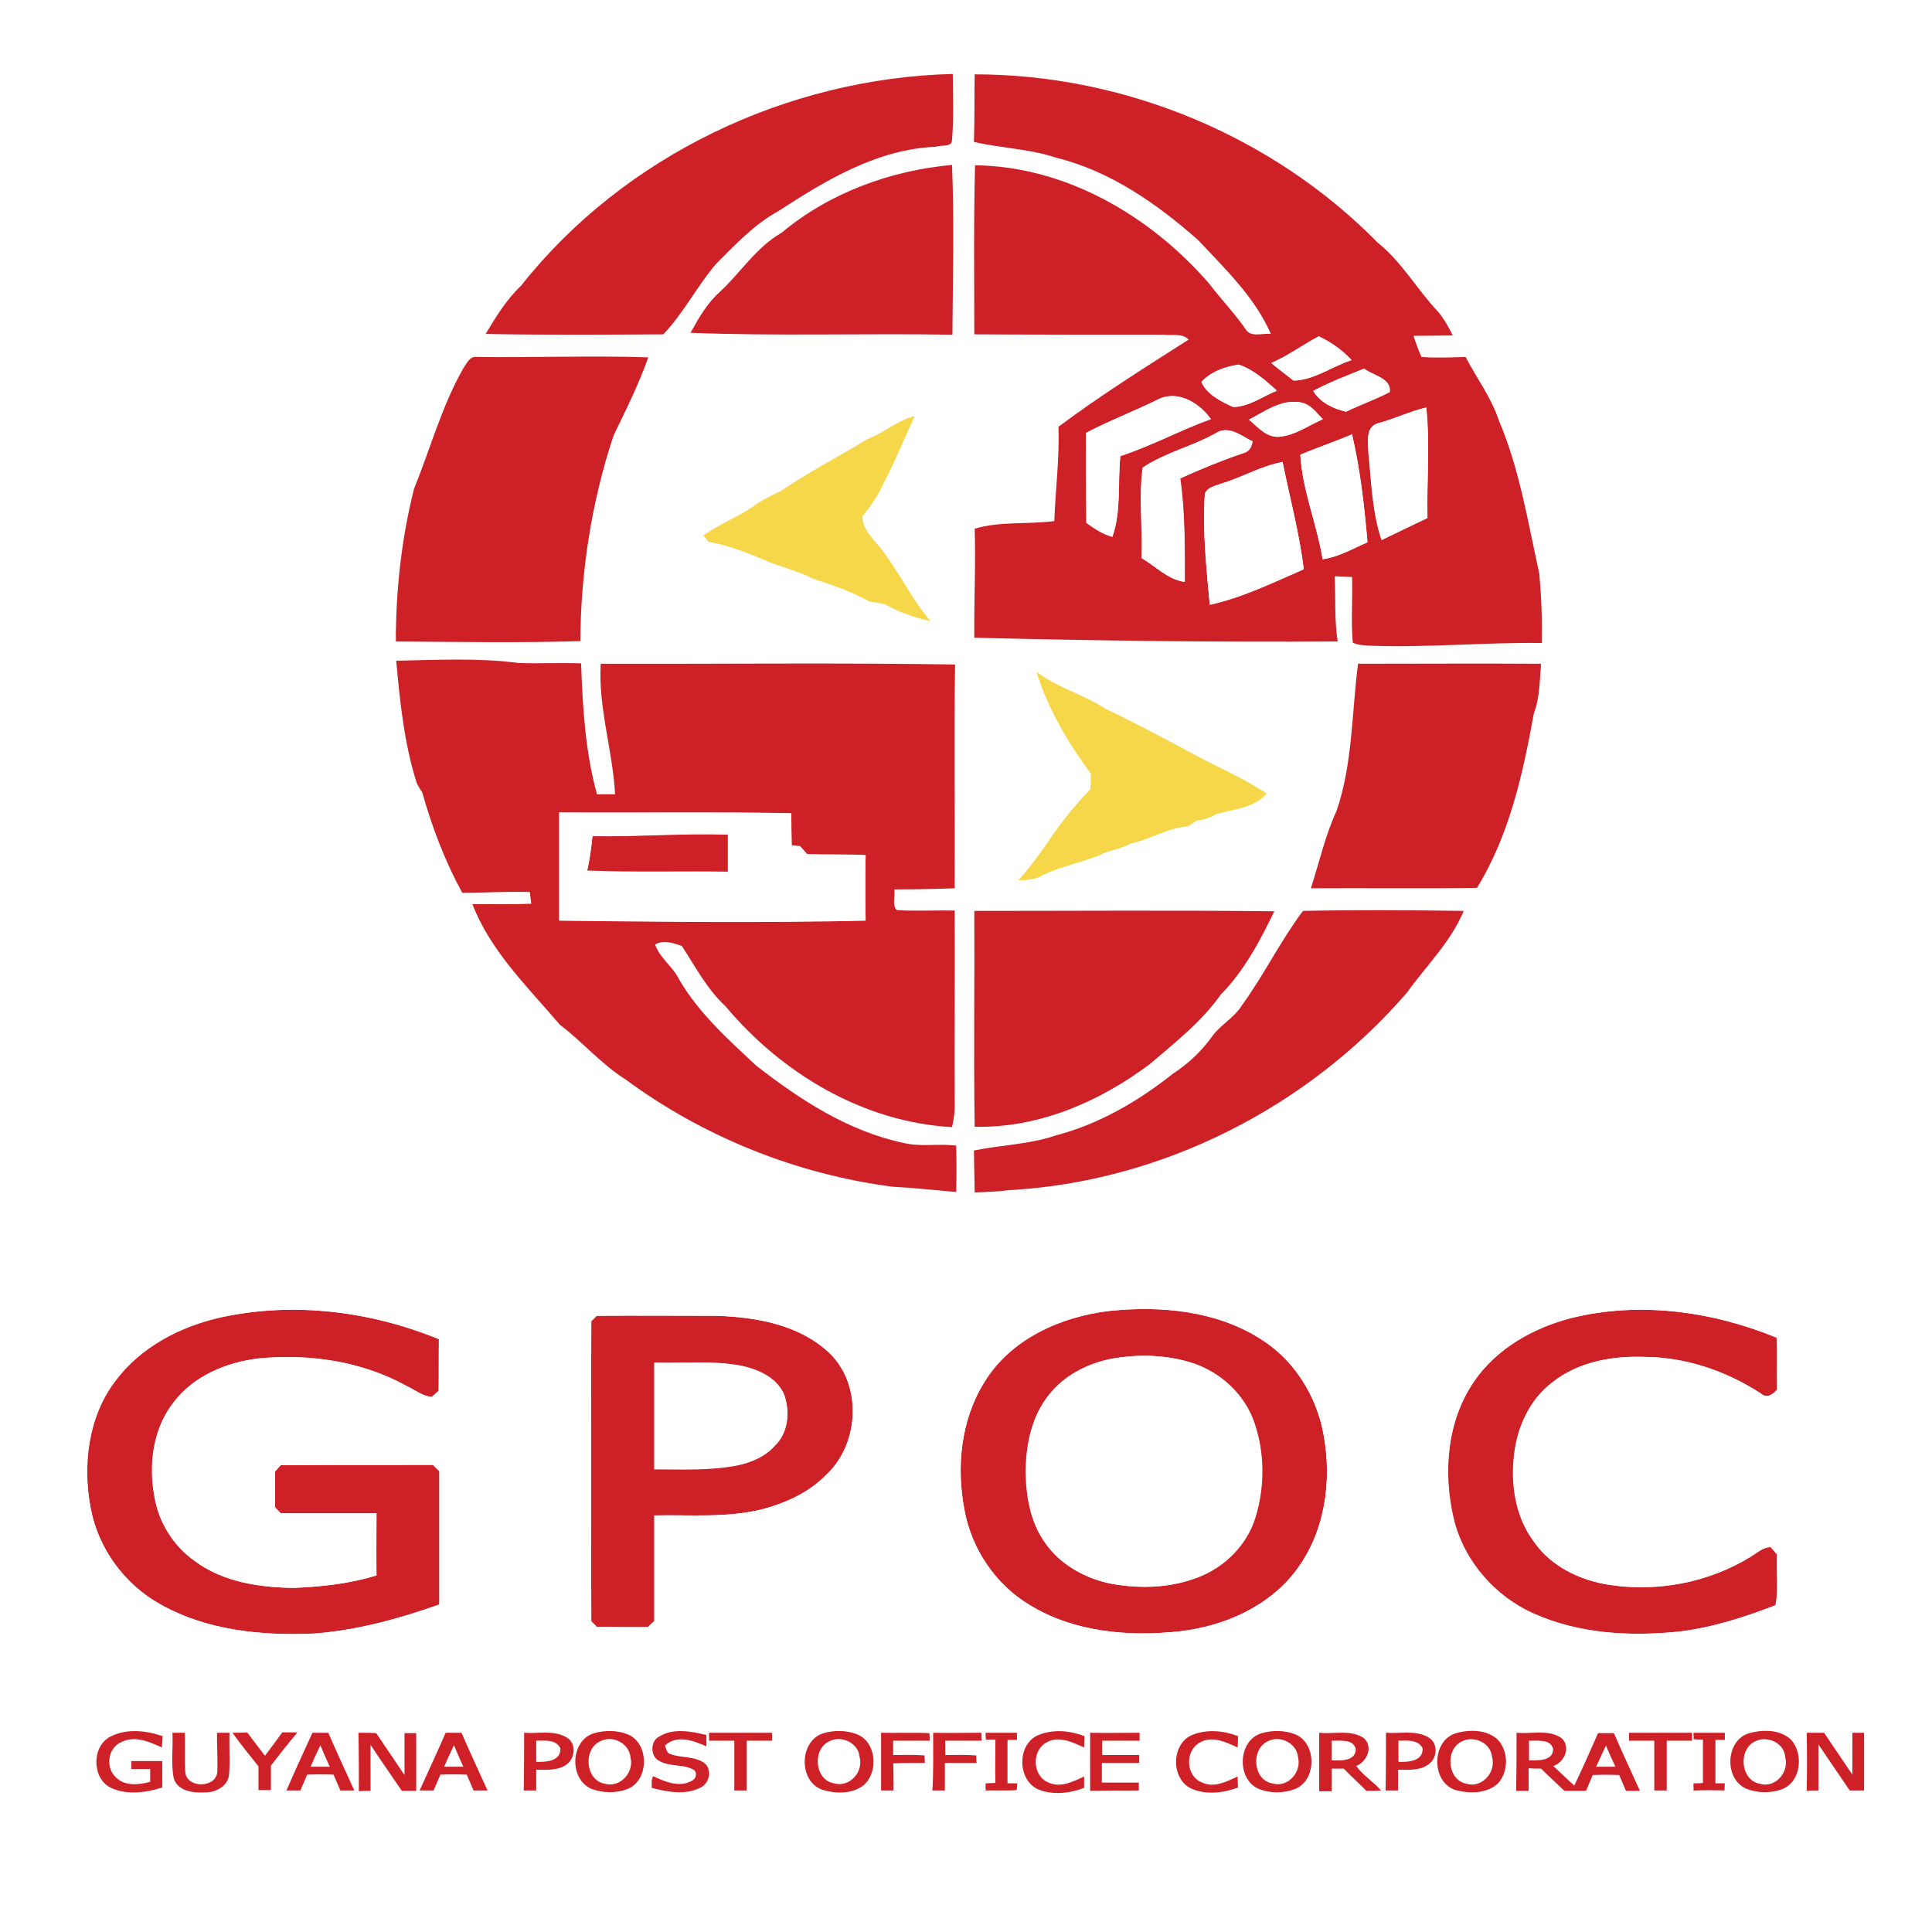 <?xml version="1.0" encoding="utf-8"?>
<!-- Generator: Adobe Illustrator 21.0.2, SVG Export Plug-In . SVG Version: 6.00 Build 0)  -->
<svg version="1.1" id="Layer_1" xmlns="http://www.w3.org/2000/svg" xmlns:xlink="http://www.w3.org/1999/xlink" x="0px" y="0px"
	 viewBox="0 0 512 512" style="enable-background:new 0 0 512 512;" xml:space="preserve">
<style type="text/css">
	.st0{fill:#FFFFFF;}
	.st1{fill:#CD2027;}
	.st2{fill:#F7D74A;}
</style>
<g id="Layer_1_1_">
	<rect class="st0" width="512" height="512"/>
</g>
<g id="Layer_2">
	<path class="st1" d="M58.6,349.1c19.3-4.2,39.7-1.6,57.8,5.8c-0.1,4.6,0,9.2-0.1,13.7c-0.6,0.5-1.2,1.1-1.8,1.6
		c-2.5-0.2-4.5-1.9-6.7-2.9c-11.9-6.6-25.8-8.6-39.2-7.3c-8.5,1-17.2,4.6-22.5,11.6c-5.5,6.9-6.7,16.5-5.1,25
		c1.1,6.8,5,13.1,10.7,17.1c7.5,5.5,17.1,7,26.2,7.1c7.4-0.3,14.8-1.1,21.9-3.3c-0.1-5.5,0-11,0-16.5c-8.5,0-16.9,0-25.4,0
		c-0.5-0.5-1-1-1.5-1.6c0-3.2,0-6.3,0-9.4c0.5-0.6,1-1.1,1.5-1.7c13.5-0.1,26.9,0,40.4-0.1c0.6,0.6,1.1,1.2,1.7,1.7
		c0,11.8,0,23.5,0,35.3c-10.7,3.8-21.8,6.9-33.1,7.7c-13.9,0.7-28.5-0.8-40.8-7.7C33,419.9,26,410.3,24,399.5
		c-2.2-11.4-0.7-24.1,6.5-33.5C37.2,357,47.7,351.5,58.6,349.1z"/>
	<path class="st1" d="M294.1,347.4c13.6-1.4,28.2-0.1,39.9,7.4c9,5.6,15,15.3,16.8,25.6c2.2,12.2,0.4,25.5-7.2,35.6
		c-7.2,9.7-19,14.9-30.8,16.3c-13.6,1.5-28.2,0.3-40-7c-9-5.4-15.3-14.8-17.2-25.1c-2.2-11.4-1-23.8,5.2-33.8
		C267.8,354.9,281.1,348.9,294.1,347.4 M294.5,360.1c-6.3,1.2-12.5,4.4-16.5,9.5c-4.7,5.8-6.2,13.4-6.2,20.7
		c0.1,6.4,1.3,13.2,5.1,18.5c4,5.9,10.7,9.5,17.5,10.9c7.7,1.4,15.9,1.2,23.3-1.8c6.9-2.8,12.6-8.6,14.9-15.7c2.5-8.1,2.5-17-0.2-25
		c-2.5-7.5-8.8-13.4-16.2-15.9C309.3,359,301.7,358.8,294.5,360.1z"/>
	<path class="st1" d="M416.4,349.3c18.1-4.5,37.3-1.8,54.4,5.2c0.2,4.5,0,9.1,0.1,13.7c-1,1.4-2.8,2.5-4.3,1.1
		c-9.2-6-20-9.7-31.1-9.7c-8.4-0.3-17.4,1.4-24.1,6.7c-6.1,4.6-9.4,12-10.2,19.4c-0.9,7.9,0.4,16.4,5.3,22.9
		c4.5,6.5,12.2,10.2,19.9,11.4c12.8,1.9,26.4-0.6,37.4-7.4c1.7-1,3.3-2.6,5.4-2.6c0.6,0.6,1.1,1.3,1.7,1.9
		c-0.3,4.5,0.5,9.2-0.4,13.5c-8.3,3.2-16.8,6-25.7,7c-12.8,1.3-26.3,0.6-38.2-4.7c-10.5-4.6-18.7-14-21.4-25.1
		c-2.9-12.1-1.8-25.8,5.3-36.4C396.6,357.4,406.3,351.9,416.4,349.3z"/>
	<path class="st1" d="M158.1,348.7c10.7-0.1,21.4,0,32.1,0c10.3,0.4,21.2,2.3,29.1,9.4c9.3,8.3,8.6,24.3-0.2,32.6
		c-4.6,4.8-10.9,7.6-17.2,9.3c-9.3,2.3-19,1.4-28.5,1.6c0,9.3,0,18.7,0,28c-0.6,0.5-1.1,1.1-1.7,1.6c-4.6,0-9.1,0-13.6-0.1
		c-0.3-0.4-1-1.1-1.4-1.4c-0.1-26.5-0.1-53.1,0-79.6C157.1,349.8,157.8,349.1,158.1,348.7 M173.4,361.1c0,9.4,0,18.8,0,28.2
		c7.5-0.1,15,0.4,22.3-1.1c3.6-0.8,7.1-2.3,9.6-5.1c3.4-3.3,4-8.6,2.7-13c-1.7-4.9-6.9-7.2-11.6-8.2
		C188.8,360.5,181.1,361.3,173.4,361.1z"/>
	<path class="st0" d="M35.6,353.4c11-8.2,25-11.1,38.4-11.7c14.9-0.6,29.8,2.6,43.8,7.8c2.9,0.9,4,4.2,4,7
		c-0.1,4.1,0.1,8.2-0.1,12.3c-0.6,5.3-7.2,8.6-11.9,5.8c-7.5-4.3-15.5-8-24.1-8.9c-9.3-1-19.3-1.5-27.8,3.1
		c-6.4,3.2-11.2,9.7-11.8,17c-0.6,5.9-0.1,12.3,3.1,17.5c3.6,5.8,10,9.3,16.4,10.9c9.5,2,19.3,1.2,28.7-0.7c0-2.4-0.1-4.7,0.1-7.1
		c-5,0.2-9.9,0-14.9,0.1c-2.5,0-5.1,0.3-7.5-0.7c-2.2-1.3-4.2-3.3-4.4-6c-0.3-2.8-0.1-5.7-0.2-8.6c-0.3-4.5,3.7-8.7,8.3-8.4
		c12.6,0,25.2,0,37.7,0c4.2-0.3,8.3,3.3,8.4,7.6c0.1,11.1,0,22.1,0,33.2c0.1,2.9-1.4,6.3-4.4,7c-9.8,3.4-19.9,6.1-30.1,7.4
		c-12.9,1.5-26.2,0.1-38.5-4c-12.2-4.1-22.9-13.1-27.6-25.2c-3.7-10-4.5-21.2-1.7-31.5C21.6,367.6,27.7,359.1,35.6,353.4
		 M58.6,349.1c-10.8,2.4-21.4,7.9-28.1,17c-7.1,9.4-8.6,22.1-6.5,33.5c1.9,10.7,8.9,20.3,18.5,25.6c12.3,6.9,26.9,8.3,40.8,7.7
		c11.3-0.9,22.4-3.9,33.1-7.7c0-11.8,0-23.5,0-35.3c-0.6-0.6-1.2-1.2-1.7-1.7c-13.5,0-26.9-0.1-40.4,0.1c-0.5,0.6-1,1.1-1.5,1.7
		c0,3.1,0,6.3,0,9.4c0.5,0.5,1,1,1.5,1.6c8.5,0,16.9,0,25.4,0c0,5.5,0,11,0,16.5c-7.1,2.2-14.5,3-21.9,3.3
		c-9.1-0.1-18.7-1.5-26.2-7.1c-5.7-4-9.6-10.3-10.7-17.1c-1.6-8.5-0.4-18,5.1-25c5.3-7,14-10.6,22.5-11.6
		c13.4-1.3,27.4,0.8,39.2,7.3c2.2,1.1,4.2,2.8,6.7,2.9c0.6-0.5,1.2-1.1,1.8-1.6c0.1-4.6,0-9.2,0.1-13.7
		C98.2,347.5,77.9,344.9,58.6,349.1z"/>
	<path class="st0" d="M291.4,342.4c12.7-2,26.1-0.8,38.1,4c12.1,4.9,22,15.3,25.4,27.9c3.6,12.4,2.9,26-2.4,37.8
		c-5.2,11.1-15.4,19.3-26.9,23c-13.1,4.1-27.4,4.5-40.8,1.1c-11.3-2.6-21.9-9.3-28.2-19.1c-6.8-10.6-8.6-24-6.6-36.3
		c1.8-11.5,7.9-22.6,17.6-29.3C274.5,346.3,283,343.9,291.4,342.4 M294.1,347.4c-13,1.5-26.4,7.4-33.3,19c-6.2,10-7.4,22.5-5.2,33.8
		c1.9,10.3,8.2,19.7,17.2,25.1c11.9,7.3,26.5,8.5,40,7c11.8-1.4,23.6-6.6,30.8-16.3c7.5-10.1,9.4-23.4,7.2-35.6
		C349,370,343,360.3,334,354.8C322.3,347.4,307.7,346,294.1,347.4z"/>
	<path class="st0" d="M423,342.5c16.2-2.4,32.8,0.4,48,6.2c2.1,0.7,4.4,1.9,4.9,4.3c1,4.7,0.3,9.5,0.5,14.3c0.1,4.4-4,8.4-8.4,8
		c-3.5-0.3-6.1-2.9-9.1-4.3c-9.9-5.5-21.7-7.1-32.8-5.4c-7,1.3-13.8,5.5-16.9,12c-2.9,5.6-3,12.2-2.2,18.4
		c1.2,6.7,5.6,12.9,11.8,15.8c7,3.6,15.2,3.6,22.8,2.8c8.4-0.8,16.2-4.4,23-9.1c4.4-2.7,10.7,0.3,11.5,5.4c0.5,3.9,0.1,7.8,0.3,11.7
		c0,2.7-0.4,6.3-3.2,7.6c-13.8,5.5-28.7,9.2-43.6,8.1c-13.7-0.9-28.1-4.6-38.1-14.6c-9.3-9-13.3-22.2-13-34.9
		c0.3-10.1,3.2-20.4,9.7-28.2C396.5,349.8,409.8,344.4,423,342.5 M416.4,349.3c-10.1,2.6-19.9,8.1-25.8,16.9
		c-7.2,10.5-8.2,24.2-5.3,36.4c2.7,11.1,11,20.6,21.4,25.1c11.9,5.3,25.4,6,38.2,4.7c8.9-1.1,17.4-3.8,25.7-7
		c0.8-4.3,0.1-9.1,0.4-13.5c-0.6-0.6-1.1-1.2-1.7-1.9c-2.1,0-3.7,1.6-5.4,2.6c-11.1,6.8-24.6,9.4-37.4,7.4
		c-7.7-1.2-15.4-4.8-19.9-11.4c-4.8-6.5-6.1-15-5.3-22.9c0.8-7.4,4.1-14.8,10.2-19.4c6.7-5.4,15.7-7,24.1-6.7
		c11,0,21.9,3.7,31.1,9.7c1.5,1.4,3.3,0.3,4.3-1.1c-0.1-4.6,0.1-9.1-0.1-13.7C453.8,347.5,434.5,344.8,416.4,349.3z"/>
	<path class="st0" d="M151.2,351.1c0-4.3,4-8.1,8.3-7.9c9,0,17.9,0,26.9,0c7.6-0.1,15.2,0.8,22.4,3c8.2,2.5,16.1,7.8,20,15.7
		c2.5,6,3.4,12.8,1.7,19.1c-2.1,10-10.4,17.7-19.5,21.6c-10.1,4.3-21.3,4.7-32.1,4.4c0,7.2,0,14.5,0,21.7c0.1,4.2-3.7,8-7.9,7.9
		c-4.1,0-8.2,0.1-12.3,0c-4-0.2-7.4-3.8-7.5-7.8C151.2,402.9,151.2,377,151.2,351.1 M158.1,348.7c-0.4,0.4-1.1,1.1-1.4,1.4
		c-0.1,26.5-0.1,53.1,0,79.6c0.4,0.4,1.1,1.1,1.4,1.4c4.5,0.1,9.1,0,13.6,0.1c0.5-0.6,1.1-1.1,1.7-1.6c0-9.3,0-18.7,0-28
		c9.5-0.2,19.1,0.7,28.5-1.6c6.3-1.6,12.6-4.5,17.2-9.3c8.8-8.3,9.5-24.3,0.2-32.6c-7.9-7.1-18.9-9-29.1-9.4
		C179.5,348.7,168.8,348.6,158.1,348.7z"/>
	<path class="st0" d="M294.5,360.1c7.2-1.3,14.8-1.1,21.8,1.2c7.4,2.5,13.7,8.4,16.2,15.9c2.7,8,2.7,16.9,0.2,25
		c-2.2,7.2-8,13-14.9,15.7c-7.4,2.9-15.6,3.2-23.3,1.8c-6.9-1.4-13.5-5.1-17.5-10.9c-3.8-5.3-5-12.1-5.1-18.5
		c0-7.3,1.5-14.9,6.2-20.7C282.1,364.5,288.2,361.4,294.5,360.1 M295.1,365.5c-5.5,1.2-10.8,4.2-13.9,9c-4,6-4.3,13.6-3.6,20.5
		c0.5,6,3.6,11.9,8.6,15.4c6,4.3,13.7,5.1,20.9,4.5c7.1-0.4,14.5-3.8,18.3-10.1c3.6-5.7,3.9-12.7,3.3-19.2
		c-0.4-6.7-3.8-13.3-9.5-16.9C312.2,364.3,303.2,364.2,295.1,365.5z"/>
	<path class="st0" d="M173.4,361.1c7.7,0.2,15.4-0.6,23,0.9c4.7,1,9.9,3.3,11.6,8.2c1.4,4.4,0.8,9.7-2.7,13c-2.5,2.8-6,4.3-9.6,5.1
		c-7.4,1.5-14.9,1.1-22.3,1.1C173.4,379.9,173.4,370.5,173.4,361.1 M178.9,366.5c0,5.8,0,11.6,0,17.4c4-0.1,8.1,0,12.1-0.4
		c3.8-0.3,7.8-1.2,10.5-4.1c1.9-1.7,2.2-4.6,1.6-7c-1.1-3-4.5-4.2-7.3-4.9C190.2,366.3,184.5,366.5,178.9,366.5z"/>
	<path class="st1" d="M29.3,460.2c4.3-2.2,9.4-1.6,13.8-0.1c-0.1,1-0.1,2-0.2,3c-3.3-1.5-7-3.2-10.6-1.5c-3.8,1.5-4.5,7-1.4,9.6
		c2.4,2.2,6,1.8,8.9,1c0-1.1,0-2.3,0-3.4c-1.7,0-3.4,0-5,0c0-0.5,0-1.6,0-2.1c2.7,0,5.5,0,8.2,0c0,2.3,0,4.6,0,7
		c-4.4,1.4-9.5,2.1-13.8,0C24.3,471.1,24.3,462.7,29.3,460.2z"/>
	<path class="st1" d="M57.5,459.2c1.1,0,2.2,0,3.3,0c-0.1,3.7,0.2,7.4-0.1,11.1c-0.3,3.1-3.6,4.8-6.5,4.7c-3.1,0.2-7.3-0.4-8.2-3.9
		c-0.7-3.9-0.1-7.9-0.3-11.9c1.1,0,2.2,0,3.3,0c0.1,3.5-0.1,7,0.1,10.5c0.5,4.3,8.2,4.2,8.5-0.2C57.7,466.1,57.5,462.6,57.5,459.2z"
		/>
	<path class="st1" d="M95,459.2c1.5,0,3.1,0,4.7,0.1c2.5,3.7,5,7.4,7.5,11.1c0-3.7,0-7.4,0-11.1c1,0,2,0,3.1,0c0,5.1,0,10.2,0,15.3
		c-1.3,0-2.6,0-3.8,0c-2.8-4.1-5.6-8.1-8.3-12.2c0,4.1,0,8.1,0,12.2c-0.8,0-2.3,0-3.1,0.1C95.1,469.4,95.1,464.3,95,459.2z"/>
	<path class="st1" d="M138.9,459.2c3.7,0.3,7.8-0.8,11.2,1.2c2.6,1.4,2.4,5.3,0.3,7c-2.3,1.9-5.5,1.6-8.3,1.6c0,1.8,0,3.7,0,5.5
		c-1.1,0-2.2,0-3.3,0C138.9,469.4,138.9,464.3,138.9,459.2 M142.1,461.3c0,1.9,0,3.8,0,5.6c2.5,0.1,6.6-0.1,6.4-3.6
		C147.3,460.9,144.4,461.3,142.1,461.3z"/>
	<path class="st1" d="M157.5,459.3c2.8-0.8,6-0.8,8.8,0.3c5.8,2.3,5.8,12.2,0,14.5c-3.1,1.2-6.7,1.1-9.7-0.1
		C150.7,471.3,151.2,461.1,157.5,459.3 M159,461.5c-4.5,2.1-3.9,10.2,1.2,11.2c4.1,1.2,7.9-3,6.9-6.9
		C166.8,461.9,162.2,459.7,159,461.5z"/>
	<path class="st1" d="M174.7,460.2c3.7-2.3,8.4-1.4,12.5-0.4c0,1,0,2,0,3c-3.4-1.5-7.8-3.2-11-0.2c0.4,0.9,0.5,2.1,1.6,2.3
		c2.8,1,6.1,0.5,8.7,2.2c2.3,1.6,1.6,5.5-0.8,6.6c-4,2.1-8.8,1.2-13,0.1c0.1-1-0.2-2.2,0.4-3.1c3.1,1.5,7,3.1,10.3,1.2
		c1.1-0.5,1.5-2.2,0.4-2.9c-2.8-1.6-6.4-0.7-9.2-2.4C172.3,465.4,172.3,461.4,174.7,460.2z"/>
	<path class="st1" d="M218.3,459.3c2.8-0.8,6-0.8,8.8,0.3c5.1,2,5.8,9.8,1.9,13.4c-3.1,2.5-7.5,2.4-11.1,1.3
		C211.5,472,211.8,461.2,218.3,459.3 M219.7,461.5c-4.5,2.2-3.8,10.2,1.3,11.1c4.1,1.2,7.9-3,6.8-7
		C227.5,461.9,222.9,459.7,219.7,461.5z"/>
	<path class="st1" d="M233.5,459.2c4.3,0.1,8.5-0.1,12.8,0.1c0,0.5,0.1,1.5,0.1,2c-3.2,0-6.5,0-9.7,0c0,1.3,0,2.6,0,3.8
		c2.7,0,5.5-0.1,8.3,0.1c0,0.5,0.1,1.5,0.1,2c-2.8,0-5.6,0-8.4,0.1c0.1,2.4,0.1,4.8,0.1,7.2c-0.8,0-2.4,0-3.3,0
		C233.5,469.4,233.5,464.3,233.5,459.2z"/>
	<path class="st1" d="M247.3,459.2c4.3,0.1,8.6,0,12.8,0c0,0.5,0,1.6,0.1,2.1c-3.2,0-6.5,0-9.7,0c0,1.3,0,2.6,0,3.8
		c2.7,0,5.5-0.1,8.2,0.1c0,0.5,0.1,1.5,0.1,2c-2.8,0-5.6,0-8.4,0c0,2.4,0,4.8,0,7.3c-1.1,0-2.2,0-3.3,0
		C247.4,469.4,247.3,464.3,247.3,459.2z"/>
	<path class="st1" d="M261.2,459.2c2.8,0,5.5,0,8.3,0c0,0.5,0,1.4,0,1.9c-0.6,0-1.9,0-2.5,0c0,3.8,0,7.7,0,11.5c0.6,0,1.9,0,2.6,0
		c0,0.5-0.1,1.4-0.2,1.8c-2.7,0.2-5.5,0-8.2,0.1c0-0.5,0-1.4,0-1.9c0.9,0,1.7-0.1,2.6-0.1c-0.1-3.8,0-7.6,0-11.5c-0.9,0-1.7,0-2.5,0
		C261.2,460.6,261.2,459.6,261.2,459.2z"/>
	<path class="st1" d="M275.2,459.8c3.9-1.6,8.3-1.2,12.2,0.3c0,0.7-0.1,2.2-0.1,3c-3.1-1.4-6.9-3.3-10.2-1.2
		c-3.8,2.3-3.4,8.9,0.8,10.5c3.2,1.5,6.5-0.3,9.4-1.6c0,0.7,0,2.2,0,3c-3.9,1.5-8.5,2-12.4,0.3C269.5,471.4,269.6,462.1,275.2,459.8
		z"/>
	<path class="st1" d="M315.9,459.8c3.9-1.6,8.3-1.2,12.2,0.3c0,0.7-0.1,2.2-0.1,3c-3.1-1.4-6.9-3.3-10.2-1.2
		c-3.9,2.3-3.5,8.9,0.8,10.5c3.2,1.5,6.5-0.3,9.4-1.6c0,0.7,0,2.2,0.1,2.9c-3.9,1.5-8.5,2-12.4,0.3
		C310.2,471.4,310.4,462.1,315.9,459.8z"/>
	<path class="st1" d="M334.4,459.3c2.8-0.8,6-0.8,8.8,0.3c5.8,2.3,5.8,12.2,0,14.5c-3.1,1.2-6.7,1.2-9.8-0.1
		C327.6,471.3,328.1,461.1,334.4,459.3 M335.9,461.5c-4.5,2.2-3.8,10.2,1.2,11.1c4.1,1.3,7.9-2.9,6.9-6.9
		C343.7,461.9,339.1,459.7,335.9,461.5z"/>
	<path class="st1" d="M349.6,459.2c3.9,0.4,8.4-0.9,11.8,1.4c2.6,2.2,0.9,6.3-2,7.4c1.8,2.5,4.6,4.2,6.6,6.5
		c-1.3,0.1-2.6,0.1-3.9,0.1c-1.9-2-4.1-3.9-6-5.9c-1.1,0-2.2,0-3.2,0c0,2,0,4,0,6c-1.1,0-2.2,0-3.3,0
		C349.6,469.4,349.6,464.3,349.6,459.2 M352.9,461.3c0,1.7,0,3.5,0,5.2c2.3,0.1,6.4,0.3,6.4-3C358.6,460.7,355,461.4,352.9,461.3z"
		/>
	<path class="st1" d="M367.3,459.2c3.7,0.3,7.8-0.8,11.2,1.2c2.6,1.4,2.5,5.3,0.3,7c-2.3,1.9-5.5,1.6-8.3,1.6c0,1.8,0,3.7,0,5.5
		c-0.8,0-2.4,0-3.3,0C367.3,469.4,367.3,464.3,367.3,459.2 M370.6,461.3c0,1.9,0,3.8,0,5.6c2.5,0.1,6.6-0.1,6.4-3.6
		C375.8,460.9,372.8,461.3,370.6,461.3z"/>
	<path class="st1" d="M385.9,459.3c3.6-1,8.2-1,11.1,1.8c2.8,3.1,2.8,8.4,0,11.5c-3,2.8-7.7,2.8-11.5,1.7
		C379.2,472,379.4,461.2,385.9,459.3 M387.4,461.5c-4.5,2.1-3.9,10.2,1.2,11.2c4.1,1.3,8-3.1,6.8-7.1
		C395.1,461.9,390.6,459.8,387.4,461.5z"/>
	<path class="st1" d="M401.9,459.2c3.9,0.4,8.4-1,11.9,1.4c2.6,2.3,0.8,6.5-2.2,7.4c1.9,1.7,3.7,3.5,5.6,5.2
		c2.2-4.6,4.3-9.3,6.3-13.9c1.4,0,2.8,0,4.2,0c2.2,5.1,4.6,10.2,6.9,15.3c-1.2,0-2.5,0-3.7,0c-0.6-1.4-1.2-2.8-1.8-4.2
		c-2.4-0.1-4.7-0.1-7,0c-0.6,1.4-1.2,2.8-1.8,4.2c-1.9,0-3.8,0-5.7,0c-2.1-2-4.2-3.9-6.2-5.9c-1.1,0-2.2,0-3.3-0.1c0,2,0,4,0,6
		c-1.1,0-2.2,0-3.3,0C401.9,469.4,401.9,464.3,401.9,459.2 M405.2,461.3c0,1.7,0,3.5,0,5.2c2.3,0,6.4,0.3,6.4-3
		C410.9,460.7,407.3,461.4,405.2,461.3 M423,468.2c1.7,0,3.4,0,5.1,0c-0.9-1.9-1.7-3.7-2.5-5.6C424.7,464.4,423.9,466.3,423,468.2z"
		/>
	<path class="st1" d="M463.6,459.3c3.7-1,8.2-1,11.1,1.8c3.3,3.7,2.6,11-2.3,13c-3.1,1.2-6.7,1.1-9.7-0.1
		C456.8,471.3,457.3,461.1,463.6,459.3 M465.1,461.5c-4.5,2.1-3.9,10.2,1.2,11.2c4.1,1.3,7.9-3,6.8-7
		C472.9,461.9,468.3,459.8,465.1,461.5z"/>
	<path class="st1" d="M478.8,459.2c1.5,0,3.1,0,4.6,0c2.5,3.7,5,7.4,7.5,11.1c0-3.7,0-7.4,0-11.1c1,0,2,0,3.1,0c0,5.1,0,10.2,0,15.3
		c-1.3,0-2.6,0-3.8,0c-2.8-4.1-5.5-8.1-8.3-12.2c0,4,0,8.1,0,12.2c-0.8,0-2.3,0-3.1,0.1C478.9,469.4,478.9,464.3,478.8,459.2z"/>
	<path class="st1" d="M61.6,459.2c1.3,0,2.6,0,3.9-0.1c1.6,2.1,3.1,4.1,4.7,6.2c1.6-2.1,3.1-4.1,4.6-6.2c1.3,0,2.7,0,4,0
		c-2.4,2.9-4.7,5.8-7,8.8c0,2.2,0,4.3,0,6.5c-1.1,0-2.2,0-3.3,0c0-2.1,0-4.2,0-6.3C66.2,465.2,63.8,462.3,61.6,459.2z"/>
	<path class="st1" d="M82.8,459.2c1.4,0,2.8,0,4.2,0c2.2,5.1,4.6,10.2,6.9,15.3c-1.2,0-2.5,0-3.7,0c-0.6-1.4-1.2-2.8-1.8-4.2
		c-2.3-0.1-4.7-0.1-7,0c-0.6,1.4-1.2,2.8-1.8,4.2c-1.2,0-2.5,0-3.7,0C78.1,469.4,80.5,464.3,82.8,459.2 M82.3,468.2
		c1.7,0,3.4,0,5.1,0c-0.9-1.9-1.7-3.8-2.5-5.7C84,464.4,83.1,466.3,82.3,468.2z"/>
	<path class="st1" d="M118.1,459.2c1.4,0,2.8,0,4.2,0c2.2,5.1,4.6,10.2,6.9,15.3c-1.2,0-2.5,0-3.7,0c-0.6-1.4-1.2-2.8-1.8-4.2
		c-2.3-0.1-4.7-0.1-7,0c-0.6,1.4-1.2,2.8-1.8,4.2c-1.2,0-2.5,0-3.7,0C113.5,469.4,115.9,464.3,118.1,459.2 M117.7,468.2
		c1.7,0,3.4,0,5.1,0c-0.9-1.9-1.7-3.8-2.5-5.7C119.4,464.4,118.5,466.3,117.7,468.2z"/>
	<path class="st1" d="M187.9,459.2c5.6,0,11.2,0,16.7,0c0,0.5,0,1.6,0,2.1c-2.2,0-4.5,0-6.7,0c0,4.4,0,8.8,0,13.2
		c-1.1,0-2.2,0-3.3,0c0-4.4,0-8.8,0-13.2c-2.2,0-4.5,0-6.7,0C187.9,460.8,187.9,459.7,187.9,459.2z"/>
	<path class="st1" d="M288.9,474.6c0-5.1,0-10.3,0-15.4c4.4,0.1,8.7,0,13.1,0c0,0.5,0,1.6,0,2.1c-3.3,0-6.6,0-9.9,0
		c0,1.3,0,2.5,0,3.8c3.3,0,6.6,0,9.8,0c0,0.7,0,1.4,0,2.1c-3.3,0-6.6,0-9.9,0c0,1.7,0,3.4,0,5.2c3.3,0,6.6,0,9.8,0
		c0,0.7,0,1.4,0,2.1C297.6,474.5,293.2,474.5,288.9,474.6z"/>
	<path class="st1" d="M431.7,459.2c5.6,0,11.2,0,16.7,0c0,0.5,0,1.6,0,2.1c-2.2,0-4.5,0-6.7,0c0,4.4,0,8.8,0,13.2
		c-1.1,0-2.2,0-3.3,0c0-4.4,0-8.8,0-13.2c-2.2,0-4.5,0-6.7,0C431.7,460.8,431.7,459.7,431.7,459.2z"/>
	<path class="st1" d="M448.8,459.2c2.8,0,5.5,0,8.3,0c0,0.5,0,1.4,0,1.9c-0.6,0-1.9,0-2.5,0c0,3.8,0,7.7,0,11.5c0.6,0,1.9,0,2.5,0
		c0,0.5-0.1,1.4-0.1,1.9c-2.7-0.1-5.5-0.1-8.2,0c0-0.5,0-1.4,0-1.9c0.8,0,1.7,0,2.5-0.1c0-3.8,0-7.6,0-11.5c-0.6,0-1.9,0-2.5-0.1
		C448.9,460.6,448.8,459.7,448.8,459.2z"/>
	<path class="st1" d="M138.1,75.7c27.3-34.5,70.6-55,114.4-56.1c0,5.8,0.3,11.6-0.2,17.4c0,2.2-3,1.3-4.3,1.9
		c-15.5,0.6-29.2,8.9-41.8,17.1c-6.4,3.5-11.4,8.9-16.5,14c-5,5.9-8.5,12.9-13.9,18.6c-15.7,0.1-31.4,0.2-47.1-0.1
		C131.4,84,134.2,79.4,138.1,75.7z"/>
	<path class="st1" d="M258.3,19.7c39.6,0,79,16.3,106.8,44.6c6.4,5.1,10.4,12.4,16,18.3c1.6,1.9,2.8,4.1,3.9,6.3
		c-3.5,0-7,0.1-10.4,0.1c0.6,1.9,1.3,3.8,2.1,5.6c3.9,0.3,7.8,0.1,11.7,0c2.9,5.6,6.8,10.7,8.8,16.8c5.5,12.9,7.7,26.9,10.7,40.5
		c0.6,6.1,0.8,12.3,0.7,18.5c-15.3-0.2-30.5,1.3-45.8,0.7c-1.4-0.1-2.9-0.1-4.3-0.8c-0.5-5.8,0-11.6-0.2-17.4
		c-1.2,0-3.4-0.1-4.6-0.2c0.3,5.8-0.1,11.6,0.8,17.3c-32.1,0.2-64.2-0.2-96.3-1c-0.1-9.6,0.4-19.2,0.1-28.9c6.8-2,14.1-1.1,21.1-2
		c0.3-8.3,1.4-16.6,1.1-25c11.1-8.3,22.9-15.7,34.5-23.1c-1.7-1.8-4.4-1-6.6-1.3c-16.7,0-33.5,0-50.2-0.1c0-14.9-0.2-29.9,0.2-44.8
		c24.1,0.3,46.4,13.4,61.9,31.2c3.1,4.1,6.7,7.8,9.7,12.1c1.4,2.5,4.6,1.1,6.8,1.4c-4.3-9.8-12.1-17.2-19.3-24.9
		c-10.9-9.6-23.3-18.3-37.6-21.8c-7.1-2.4-14.6-2.5-21.8-4.2C258.3,31.5,258.2,25.6,258.3,19.7 M336.9,96.2c1.9,1.6,3.9,3.1,6,4.6
		c5.5-0.1,10.1-3.7,15.3-5.4c-2.4-2.6-5.5-4.8-8.7-6.3C345.2,91.4,341.4,94.3,336.9,96.2 M318.4,101.2c1.3,3.3,5.3,5.2,8.5,6.6
		c4.2,0,7.7-2.8,11.5-4.3c-3-2.7-6.2-5.6-10.1-6.9C324.7,97.1,320.8,98.6,318.4,101.2 M348,103.6c1.9,3.1,5.3,4.7,8.7,5.5
		c3.8-1.9,7.9-3.3,11.6-5.2c0.5-3.7-4.4-4.4-6.8-6.2C357,99.5,352.4,101.3,348,103.6 M307.2,105.7c-6.4,3.2-13.1,5.7-19.4,9.1
		c0,7.9,0,15.9,0.1,23.8c2.1,1.5,4.3,3,6.9,3.7c2.4-6.9,1.4-14.3,2.1-21.4c8.2-2.7,15.9-6.9,24-9.8
		C317.8,106.8,312.4,103.4,307.2,105.7 M331,111.2c2.4,2.1,4.9,5.1,8.4,4.5c4-0.5,7.5-3,11.1-4.6c-1.7-1.8-3.4-4.1-6.1-4.5
		C339.4,105.8,335.2,109,331,111.2 M365.1,112.2c-3.3,1-2.5,5-2.5,7.6c0.8,7.8,1,15.8,3.5,23.3c4-1.9,8.1-3.9,12.1-5.8
		c-0.1-9.8,0.8-19.5-0.3-29.3C373.6,109,369.5,111.1,365.1,112.2 M322.2,114.8c-6.2,3.5-13.4,5.1-19.3,9.1c-1.1,7.8,0,16-0.3,24
		c3.7,2.2,6.9,5.7,11.4,6.3c0-9.1,0.1-18.3-1.2-27.4c5.5-2.6,11.2-4.9,17-6.8c1.4-0.4,1.9-1.7,2.2-3
		C329,115.5,325.6,112.6,322.2,114.8 M344.6,120.5c0.6,9.5,4.4,18.3,5.9,27.7c4.3-0.6,8-2.8,11.9-4.5c-0.8-9.6-1.9-19.2-4.1-28.6
		C353.8,117.1,349.1,118.6,344.6,120.5 M323.5,128.2c-1.5,0.6-3.5,0.9-4.2,2.7c-0.7,9.8,0.4,19.6,1.3,29.4
		c8.7-1.9,16.8-5.9,24.9-9.4c-1.1-9.6-3.7-18.9-5.6-28.4C334.1,123.4,329.1,126.6,323.5,128.2z"/>
	<path class="st1" d="M207.1,61.7c12.7-10.6,28.8-16.5,45.2-18c0.6,15,0.2,30,0.1,45c-23.1-0.4-46.3,0.4-69.4-0.5
		c2.1-3.8,4.3-7.7,7.6-10.7C196.2,72.4,200.3,65.6,207.1,61.7z"/>
	<path class="st1" d="M122.9,97.4c0.8-1.1,1.6-3,3.3-2.8c15.2,0.2,30.4-0.4,45.6,0.1c-2.5,7.1-5.9,13.9-9.2,20.7
		c-5.8,17.5-8.7,36-8.8,54.5c-16.3,0.5-32.6,0.2-48.9,0.1c0-13.6,1.5-27.2,4.8-40.4C114.1,118.8,117.1,107.5,122.9,97.4z"/>
	<path class="st1" d="M105,175.1c10.8-0.2,21.7-0.8,32.5,0.6c5.5,0.2,11-0.1,16.5,0.1c0.4,11.6,1.1,23.4,4.2,34.7c1.2,0,3.6,0,4.8,0
		c-0.6-11.6-4.5-22.9-3.8-34.6c31.3,0.1,62.6-0.3,93.9,0.2c-0.3,19.8,0,39.5-0.1,59.3c-5.3,0.2-10.7,0.3-16,0.3
		c0.3,1.7-0.7,4.3,0.7,5.5c5.1,0.3,10.2,0,15.3,0.1c0.1,16.9-0.1,33.7,0,50.6c0.1,2.3-0.2,4.6-0.7,6.8c-23.5-1.3-45.1-14.2-60-32
		c-4.9-4.5-8-10.5-11.6-16c-2.3-0.8-4.8-1.7-7.1-0.4c1.3,3.7,4.7,5.8,6.4,9.3c5.2,8.9,12.9,15.8,20.4,22.8
		c11.7,9.1,24.4,17.4,39.1,20.5c4.6,1.1,9.3,0.1,13.9,0.7c0.1,4.1,0.1,8.2,0,12.3c-5.6-0.5-11.2-1.1-16.8-1.4
		c-25.5-3.3-50.2-13.2-70.9-28.5c-6.4-4-11.3-9.9-17.3-14.4c-8.5-10-18.4-19.5-23.2-32c5.2,0,10.4,0.1,15.6-0.1
		c-0.1-0.8-0.3-2.3-0.4-3.1c-6-0.2-11.9,0.2-17.9,0.2c-4.6-8.4-8-17.4-10.6-26.6c-0.6-0.9-1.1-1.7-1.5-2.6
		C107.1,196.9,106,186,105,175.1 M148.2,215.3c0,9.6,0,19.1,0,28.7c27,0.3,54.1,0.6,81.2,0c-0.1-5.8-0.1-11.5,0-17.3
		c-5.2-0.4-10.4-0.1-15.5-0.3c-0.5-0.5-1.4-1.6-1.9-2.1c-0.5,0-1.6-0.2-2.2-0.2c0-2.8-0.1-5.7-0.1-8.5
		C189.2,215.1,168.7,215.5,148.2,215.3z"/>
	<path class="st1" d="M359.9,175.9c16.2,0,32.3-0.1,48.5,0c-0.4,4.4-0.3,8.9-1.9,13.1c-2.9,16-6.5,32.4-15.1,46.3
		c-14.7,0.2-29.3,0-44,0.1c2.2-6.8,3.8-14,6.8-20.5C358.5,202.4,358.2,188.9,359.9,175.9z"/>
	<path class="st1" d="M157,221.6c12,0.2,23.9-0.8,35.9-0.4c0,3.3,0,6.6,0,9.9c-12.4-0.2-24.9,0.2-37.3-0.3
		C156.3,227.7,156.7,224.6,157,221.6z"/>
	<path class="st1" d="M258.2,241.4c26.5,0,53-0.2,79.5,0.1c-3.8,7.9-8,15.8-14.2,22.1c-5.1,7.2-12.1,12.7-18.8,18.4
		c-13.3,10-29.5,17-46.4,16.6C258,279.5,258.3,260.4,258.2,241.4z"/>
	<path class="st1" d="M329,266.6c5.9-8.1,10.3-17.2,16.3-25.2c14.2-0.3,28.4-0.2,42.6,0c-3.4,8.2-9.9,14.5-15,21.6
		c-26.3,30.5-65.1,50.2-105.5,52.4c-3,0.4-6.1,0.5-9.1,0.6c-0.1-3.7-0.1-7.4-0.2-11.1c7.2-1.5,14.7-1.6,21.7-4
		c11.5-3,21.9-9.1,31.1-16.4c4-2.6,7.5-5.9,10.3-9.8C323.4,271.6,327,269.8,329,266.6z"/>
	<path class="st0" d="M336.9,96.2c4.4-1.9,8.3-4.8,12.5-7c3.2,1.5,6.3,3.6,8.7,6.3c-5.2,1.6-9.7,5.2-15.3,5.4
		C340.8,99.3,338.8,97.8,336.9,96.2z"/>
	<path class="st0" d="M318.4,101.2c2.4-2.7,6.3-4.1,9.8-4.5c3.9,1.2,7.1,4.2,10.1,6.9c-3.8,1.5-7.3,4.2-11.5,4.3
		C323.7,106.5,319.7,104.5,318.4,101.2z"/>
	<path class="st0" d="M348,103.6c4.3-2.3,9-4.1,13.5-5.9c2.4,1.9,7.2,2.5,6.8,6.2c-3.8,2-7.8,3.4-11.6,5.2
		C353.3,108.3,349.9,106.7,348,103.6z"/>
	<path class="st0" d="M307.2,105.7c5.2-2.3,10.6,1.1,13.7,5.3c-8.1,3-15.8,7.2-24,9.8c-0.8,7.1,0.3,14.5-2.1,21.4
		c-2.6-0.7-4.8-2.2-6.9-3.7c-0.1-7.9-0.1-15.9-0.1-23.8C294.1,111.4,300.8,108.9,307.2,105.7z"/>
	<path class="st0" d="M331,111.2c4.2-2.1,8.5-5.3,13.5-4.6c2.7,0.3,4.3,2.7,6.1,4.5c-3.7,1.6-7.1,4.1-11.1,4.6
		C335.9,116.2,333.4,113.2,331,111.2z"/>
	<path class="st0" d="M365.1,112.2c4.4-1.2,8.5-3.2,12.9-4.2c1,9.7,0.1,19.5,0.3,29.3c-4.1,1.9-8.1,3.9-12.1,5.8
		c-2.6-7.5-2.7-15.5-3.5-23.3C362.6,117.2,361.8,113.2,365.1,112.2z"/>
	<path class="st0" d="M322.2,114.8c3.4-2.2,6.7,0.7,9.7,2.2c-0.3,1.3-0.8,2.6-2.2,3c-5.8,2-11.4,4.3-17,6.8
		c1.3,9.1,1.2,18.2,1.2,27.4c-4.4-0.6-7.6-4.1-11.4-6.3c0.3-8-0.8-16.2,0.3-24C308.9,119.9,316,118.3,322.2,114.8z"/>
	<path class="st0" d="M344.6,120.5c4.5-1.9,9.2-3.5,13.7-5.4c2.2,9.4,3.2,19,4.1,28.6c-3.9,1.7-7.6,3.9-11.9,4.5
		C349,138.9,345.1,130,344.6,120.5z"/>
	<path class="st0" d="M323.5,128.2c5.6-1.6,10.7-4.7,16.4-5.8c1.9,9.4,4.4,18.8,5.6,28.4c-8.1,3.5-16.2,7.5-24.9,9.4
		c-0.9-9.8-1.9-19.6-1.3-29.4C320,129.1,321.9,128.8,323.5,128.2z"/>
	<path class="st0" d="M148.2,215.3c20.5,0.1,41-0.2,61.5,0.2c0,2.8,0,5.7,0.1,8.5c0.5,0.1,1.6,0.2,2.2,0.2c0.5,0.5,1.4,1.6,1.9,2.1
		c5.2,0.3,10.4,0,15.5,0.3c-0.1,5.7-0.1,11.5,0,17.3c-27,0.6-54.1,0.3-81.2,0C148.2,234.5,148.2,224.9,148.2,215.3 M157,221.6
		c-0.3,3.1-0.7,6.1-1.4,9.1c12.4,0.5,24.9,0.1,37.3,0.3c0-3.3,0-6.6,0-9.9C181,220.7,169,221.7,157,221.6z"/>
	<g id="_x23_f7d74afe">
		<path class="st2" d="M230,116.3c4.3-1.6,7.9-5,12.4-6c-2.8,6-5.3,12.2-8.4,18.1c-1.4,3.1-3.4,5.9-5.5,8.5c0.3,4.1,3.7,6.6,5.9,9.7
			c4.3,5.9,7.5,12.5,12.2,18c-4.2-0.9-8.3-2.3-12.1-4.5c-1.3-0.2-2.7-0.5-4.1-0.7c-4.7-2.6-9.8-4.4-14.9-6
			c-3.4-1.8-7.2-2.8-10.8-4.1c-5.5-2.3-11-4.7-16.9-5.7c-0.5-0.6-1-1.1-1.4-1.7c4.6-3.3,10-5.2,14.5-8.6c1.9-1.2,3.9-2.2,5.9-3.1
			C214.3,125.1,222.3,121,230,116.3z"/>
		<path class="st2" d="M289.1,205c-6.1-8.1-11.4-17.2-14.4-26.9c5.6,4.1,12.5,6,18.4,9.8c9.1,4.3,17.8,9.1,26.7,13.8
			c5.4,2.7,10.9,5.3,15.9,8.6c-3.2,3.8-9,4.2-13.6,5.5c-1.5,1.1-3.3,1.4-5,1.7c-0.6,0.4-1.7,1.1-2.3,1.5c-5.4,0.4-10.1,3.5-15.3,4.6
			c-2.5,1.5-5.4,1.6-8,3c-5,2-10.4,3-15.3,5.4c-1.9,1.2-4.2,1.2-6.3,1.3c2.8-3.2,5.3-6.5,7.7-10c3.3-5,7.1-9.7,11.3-14.1
			C289.1,208.1,289.1,206,289.1,205z"/>
	</g>
</g>
</svg>
